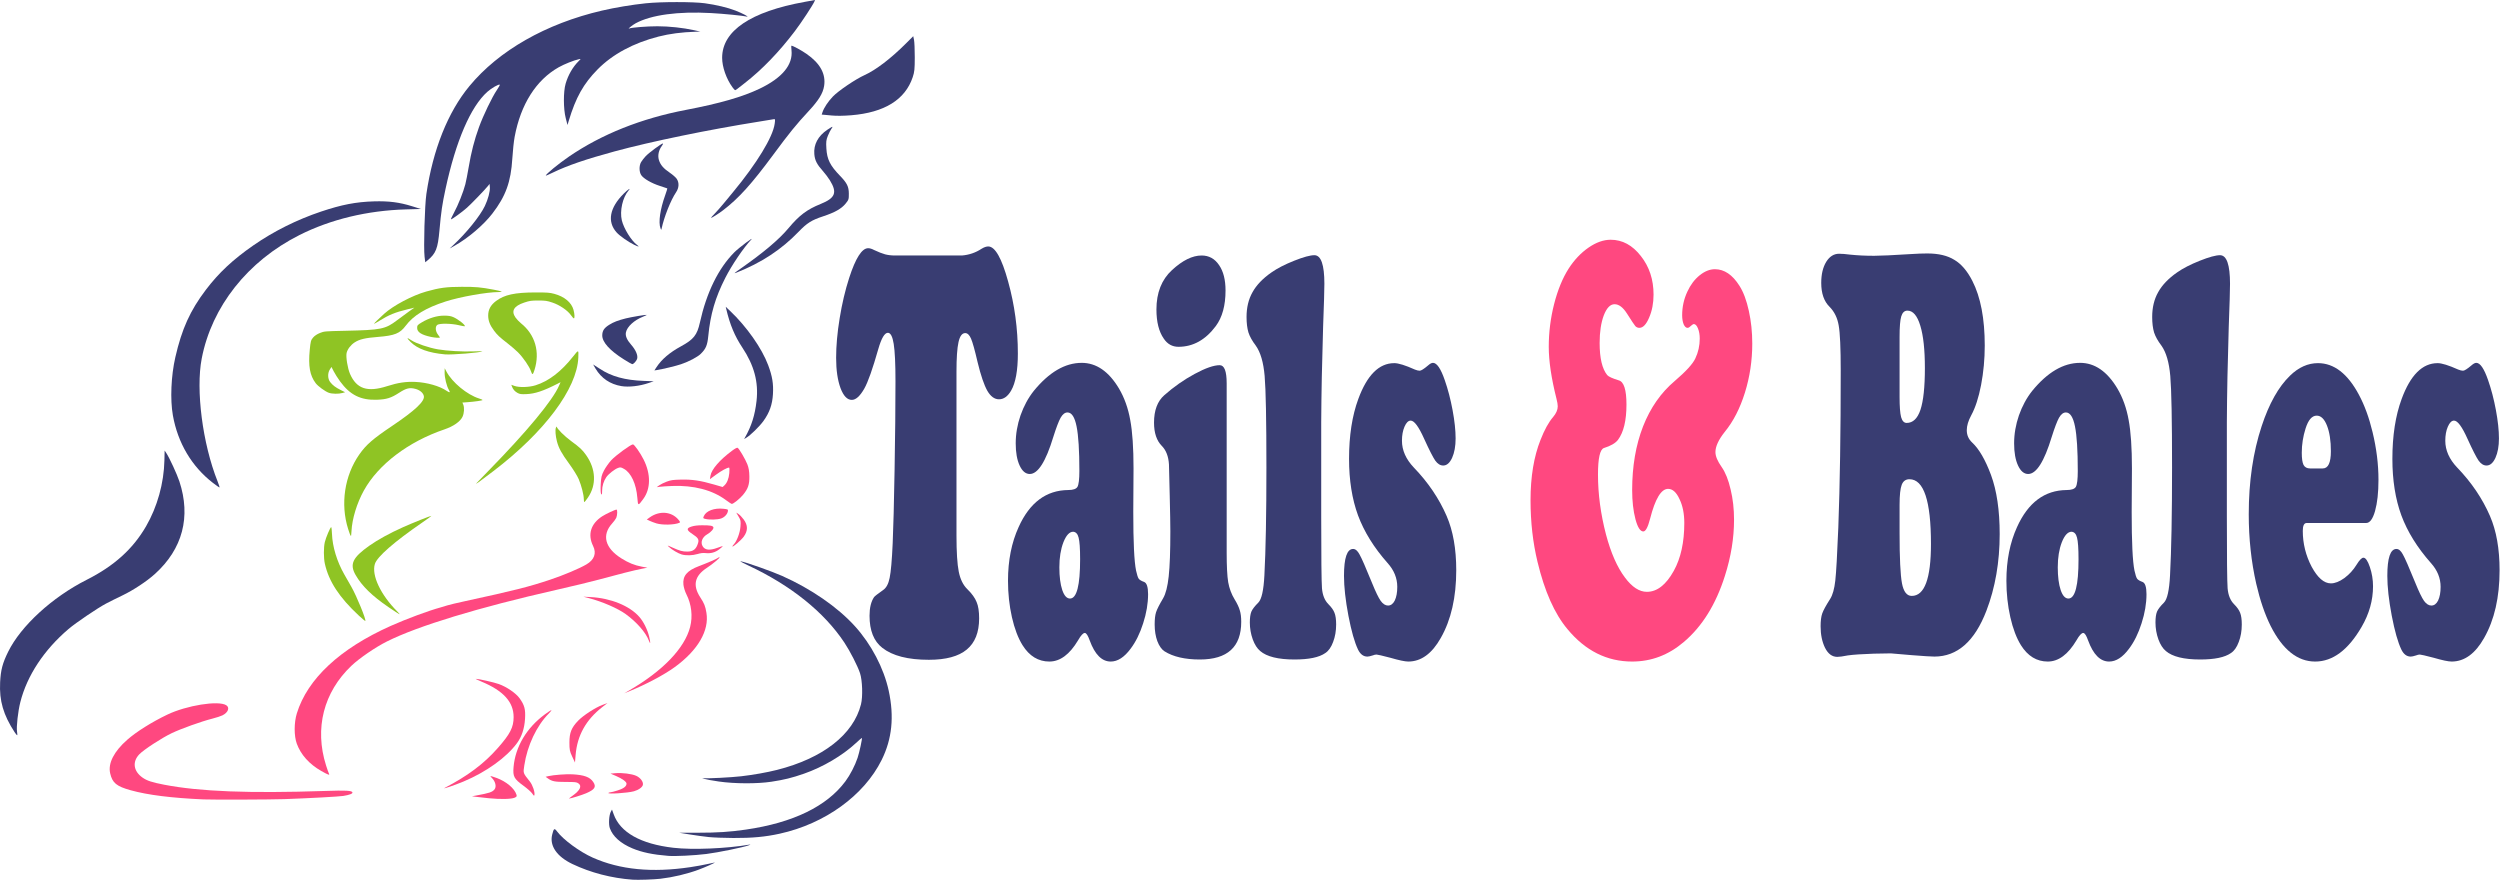 <svg xmlns:dc="http://purl.org/dc/elements/1.1/" xmlns:cc="http://creativecommons.org/ns#" xmlns:rdf="http://www.w3.org/1999/02/22-rdf-syntax-ns#" xmlns:svg="http://www.w3.org/2000/svg" xmlns="http://www.w3.org/2000/svg" xmlns:sodipodi="http://sodipodi.sourceforge.net/DTD/sodipodi-0.dtd" xmlns:inkscape="http://www.inkscape.org/namespaces/inkscape" width="1619.316mm" height="569.941mm" viewBox="0 0 1619.316 569.941" id="svg8" inkscape:version="0.92.4 (5da689c313, 2019-01-14)" sodipodi:docname="bailsandtails logo Edited 20221214.svg"><defs id="defs2"></defs><g inkscape:label="Layer 1" inkscape:groupmode="layer" id="layer1" transform="translate(160.249,73.826)" style="display:inline"><g id="g4890" transform="matrix(1,0,0,1.151,0,-74.988)"><path inkscape:connector-curvature="0" id="path3804" d="m 249.469,496.044 c -13.57,-0.847 -27.159,-3.92 -38.949,-8.805 -10.045,-4.162 -14.88,-10.228 -13.125,-16.464 1.033,-3.67 1.44,-3.896 3.247,-1.805 4.014,4.646 14.678,11.431 23.061,14.671 17.615,6.808 38.441,8.577 63.151,5.365 3.694,-0.48 8.68,-1.265 11.08,-1.744 2.4,-0.479 4.518,-0.871 4.707,-0.871 0.78,0 -6.002,2.626 -10.477,4.057 -7.587,2.426 -16.413,4.244 -24.656,5.08 -4.27,0.433 -14.632,0.73 -18.041,0.517 z" style="fill:#393d72;fill-opacity:1;stroke-width:0.461"></path><path inkscape:connector-curvature="0" id="path3802" d="m 272.621,482.649 c -10.045,-0.7 -17.094,-1.98 -23.243,-4.221 -7.683,-2.801 -12.752,-6.748 -14.633,-11.397 -0.888,-2.195 -0.529,-7.318 0.646,-9.209 l 0.764,-1.23 1.09,2.641 c 4.23,10.249 17.527,16.732 38.69,18.865 12.406,1.25 34.359,0.457 49.305,-1.783 0.816,-0.122 0.692,-0.009 -0.387,0.353 -3.42,1.148 -19.957,4.096 -27.62,4.923 -7.724,0.834 -20.151,1.368 -24.613,1.057 z" style="fill:#393d72;fill-opacity:1;stroke-width:0.461"></path><path inkscape:connector-curvature="0" id="path3800" d="m 298.768,472.059 c -2.984,-0.271 -8.497,-0.927 -12.252,-1.458 l -6.827,-0.967 11.951,-0.004 c 12.885,-0.004 20.791,-0.45 31.194,-1.761 30.606,-3.859 52.452,-13.065 64.527,-27.193 3.041,-3.558 6.18,-8.821 7.874,-13.202 1.171,-3.028 3.139,-10.965 2.779,-11.208 -0.08,-0.054 -1.842,1.271 -3.916,2.946 -8.671,7.001 -21.319,13.474 -33.584,17.187 -7.775,2.354 -12.94,3.46 -21.192,4.539 -9.193,1.201 -23.74,1.149 -33.928,-0.123 -3.969,-0.496 -8.163,-1.16 -9.321,-1.477 -1.768,-0.483 -1.846,-0.547 -0.486,-0.396 2.303,0.256 17.825,-0.439 24.24,-1.085 7.867,-0.792 16.626,-2.144 23.152,-3.573 29.78,-6.522 49.553,-19.925 54.46,-36.917 1.244,-4.308 0.916,-13.455 -0.628,-17.515 -1.537,-4.042 -6.442,-12.383 -10.107,-17.189 -13.108,-17.186 -34.755,-32.276 -62.367,-43.475 -3.473,-1.408 -5.638,-2.454 -4.811,-2.323 3.554,0.563 20.127,5.649 26.76,8.214 18.824,7.277 35.984,17.571 47.198,28.314 10.627,10.182 18.766,23.677 21.914,36.336 3.635,14.616 2.166,27.133 -4.568,38.931 -11.42,20.007 -36.723,35.91 -66.047,41.509 -9.375,1.79 -17.772,2.469 -29.977,2.422 -5.838,-0.023 -13.055,-0.262 -16.039,-0.533 z" style="fill:#393d72;fill-opacity:1;stroke-width:0.461"></path><path inkscape:connector-curvature="0" id="path3798" d="m -28.358,450.882 c -20.831,-0.806 -36.097,-2.469 -47.207,-5.145 -9.239,-2.225 -11.89,-4.125 -13.329,-9.553 -1.484,-5.601 2.456,-12.303 11.112,-18.901 5.927,-4.518 15.845,-9.923 25.876,-14.103 12.541,-5.226 33.112,-8.085 38.192,-5.309 2.45,1.339 1.249,4.121 -2.467,5.712 -1.075,0.46 -3.985,1.283 -6.465,1.829 -7.139,1.569 -20.228,5.64 -26.458,8.227 -6.406,2.661 -18.018,9.241 -20.899,11.842 -4.695,4.239 -3.818,9.588 2.162,13.176 2.865,1.719 6.081,2.631 13.924,3.948 22.975,3.858 55.018,4.942 104.035,3.521 14.023,-0.406 17.571,-0.24 17.927,0.843 0.221,0.672 -1.979,1.4 -5.9,1.952 -2.763,0.389 -21.979,1.295 -38.186,1.8 -8.827,0.275 -46.368,0.389 -52.318,0.159 z" style="fill:#ff4880;fill-opacity:1;stroke-width:0.461"></path><path inkscape:connector-curvature="0" id="path3796" d="m 156.559,450.231 c -3.142,-0.273 -6.931,-0.637 -8.419,-0.807 l -2.706,-0.31 2.706,-0.427 c 8.616,-1.361 10.517,-1.914 11.939,-3.473 1.399,-1.534 0.558,-4.508 -1.849,-6.535 -1.458,-1.228 -1.122,-1.216 3.123,0.111 6.257,1.956 11.633,5.865 12.916,9.39 0.35,0.961 0.179,1.212 -1.184,1.736 -2.135,0.821 -9.175,0.955 -16.526,0.316 z" style="fill:#ff4880;fill-opacity:1;stroke-width:0.461"></path><path inkscape:connector-curvature="0" id="path3794" d="m 210.464,448.909 c 5.046,-3.103 6.423,-5.601 3.902,-7.08 -1.192,-0.699 -1.933,-0.77 -8.061,-0.775 -7.236,-0.006 -9.002,-0.312 -11.747,-2.036 l -1.39,-0.873 1.833,-0.375 c 3.331,-0.681 11.513,-1.214 15.584,-1.015 7.577,0.371 11.283,1.557 13.399,4.29 2.147,2.772 1.083,4.254 -4.582,6.38 -2.637,0.99 -10.024,2.984 -11.054,2.984 -0.177,0 0.775,-0.675 2.116,-1.499 z" style="fill:#ff4880;fill-opacity:1;stroke-width:0.461"></path><path inkscape:connector-curvature="0" id="path3792" d="m 184.531,447.603 c -0.657,-0.859 -3.271,-2.876 -5.809,-4.483 -6.044,-3.827 -6.841,-5.137 -6.327,-10.406 1.11,-11.379 8.433,-22.107 20.257,-29.677 2.037,-1.304 3.932,-2.371 4.211,-2.371 0.279,0 -0.449,0.833 -1.618,1.852 -7.881,6.866 -13.981,18.083 -15.889,29.216 -0.773,4.512 -0.926,4.13 3.643,9.138 1.743,1.91 3.306,5.908 2.924,7.479 -0.167,0.687 -0.384,0.57 -1.392,-0.747 z" style="fill:#ff4880;fill-opacity:1;stroke-width:0.461"></path><path inkscape:connector-curvature="0" id="path3790" d="m 233.834,447.233 c 0.204,-0.194 0.791,-0.353 1.303,-0.353 0.512,0 2.661,-0.484 4.776,-1.077 3.872,-1.084 5.648,-2.285 5.648,-3.818 0,-1.036 -2.837,-2.822 -6.843,-4.308 l -3.553,-1.318 3.254,-0.239 c 4.31,-0.316 10.488,0.359 13.359,1.459 2.847,1.091 4.891,3.54 4.355,5.217 -0.427,1.335 -2.8,2.777 -5.767,3.504 -3.968,0.972 -17.369,1.727 -16.531,0.931 z" style="fill:#ff4880;fill-opacity:1;stroke-width:0.461"></path><path inkscape:connector-curvature="0" id="path3788" d="m 127.945,444.327 c 14.995,-6.826 25.276,-13.54 34.21,-22.34 8.074,-7.952 10.268,-11.675 10.279,-17.441 0.015,-8.468 -6.603,-14.815 -20.805,-19.951 -2.384,-0.862 -4.04,-1.568 -3.678,-1.568 1.837,0 11.736,1.947 14.904,2.932 5.076,1.577 11.101,5.165 13.443,8.004 3.213,3.895 3.915,6.217 3.524,11.642 -0.389,5.386 -2.121,9.944 -5.145,13.542 -6.8,8.088 -19.95,16.298 -34.707,21.667 -5.908,2.15 -14.621,4.695 -12.024,3.513 z" style="fill:#ff4880;fill-opacity:1;stroke-width:0.461"></path><path inkscape:connector-curvature="0" id="path3786" d="m 47.904,434.908 c -7.824,-3.863 -13.313,-9.177 -15.919,-15.411 -1.834,-4.388 -1.814,-11.833 0.047,-17.066 6.905,-19.419 27.912,-36.417 60.783,-49.183 10.122,-3.931 24.725,-8.63 32.473,-10.448 1.158,-0.272 3.052,-0.77 4.21,-1.108 1.158,-0.338 6.435,-1.428 11.726,-2.423 31.271,-5.879 41.439,-8.112 55.009,-12.08 8.87,-2.594 18.703,-6.194 23.339,-8.546 5.154,-2.614 6.679,-6.274 4.336,-10.403 -3.639,-6.414 -1.512,-12.481 5.835,-16.641 2.285,-1.294 8.461,-3.82 9.339,-3.82 0.665,0 0.574,3.132 -0.132,4.577 -0.328,0.672 -1.518,2.099 -2.643,3.173 -6.91,6.589 -4.737,13.851 5.888,19.682 4.616,2.533 8.562,3.926 13.288,4.69 l 3.608,0.583 -3.608,0.599 c -4.417,0.733 -17.064,3.503 -27.963,6.124 -4.465,1.074 -16.778,3.658 -27.362,5.742 -50.555,9.957 -89.666,20.303 -109.748,29.032 -7.417,3.224 -17.88,9.438 -22.989,13.652 -18.085,14.922 -24.065,35.303 -16.469,56.129 0.804,2.203 1.65,4.284 1.881,4.624 0.727,1.068 -0.553,0.684 -4.93,-1.477 z" style="fill:#ff4880;fill-opacity:1;stroke-width:0.461"></path><path inkscape:connector-curvature="0" id="path3784" d="m 210.381,426.772 c -1.619,-3.008 -1.804,-3.822 -1.804,-7.938 0,-5.528 1.317,-8.366 5.709,-12.303 3.3,-2.958 11.146,-7.373 15.718,-8.844 l 3.229,-1.039 -3.359,2.274 c -10.597,7.173 -16.234,15.968 -17.284,26.968 l -0.404,4.233 z" style="fill:#ff4880;fill-opacity:1;stroke-width:0.461"></path><path inkscape:connector-curvature="0" id="path3782" d="m -150.73,413.115 c -7.341,-9.735 -10.035,-17.751 -9.44,-28.089 0.402,-6.994 1.552,-10.801 5.205,-17.234 8.264,-14.557 28.551,-30.711 50.846,-40.49 17.787,-7.801 29.943,-17.317 38.478,-30.122 7.296,-10.946 11.552,-24.231 11.883,-37.095 l 0.142,-5.528 1.043,1.352 c 2.001,2.593 6.988,11.966 8.522,16.016 7.555,19.948 2.087,37.962 -15.796,52.04 -5.29,4.164 -14.124,9.23 -21.227,12.172 -3.42,1.416 -8.113,3.447 -10.428,4.513 -5.623,2.588 -19.618,10.821 -24.361,14.332 -15.881,11.756 -26.852,26.21 -31.209,41.12 -1.522,5.209 -2.656,14.025 -2.14,16.648 0.219,1.116 0.249,2.028 0.067,2.028 -0.182,0 -0.896,-0.748 -1.585,-1.663 z" style="fill:#393d72;fill-opacity:1;stroke-width:0.461"></path><path inkscape:connector-curvature="0" id="path3780" d="m 247.064,389.668 c 21.902,-10.991 36.129,-23.823 39.688,-35.796 1.804,-6.07 0.911,-12.809 -2.453,-18.509 -0.846,-1.434 -1.691,-3.813 -1.876,-5.286 -0.617,-4.896 2.304,-7.955 9.982,-10.455 5.431,-1.768 11.879,-4.196 12.363,-4.655 0.219,-0.208 0.669,-0.379 1,-0.379 0.882,0 -4.24,3.754 -8.183,5.997 -7.968,4.533 -9.313,9.827 -4.223,16.618 2.552,3.405 3.229,4.881 3.953,8.619 1.938,10.008 -5.517,21.129 -20.514,30.598 -7.018,4.431 -18.795,9.844 -30.036,13.804 l -2.706,0.953 z" style="fill:#ff4880;fill-opacity:1;stroke-width:0.461"></path><path inkscape:connector-curvature="0" id="path3778" d="m 260.004,361.455 c -1.97,-4.521 -7.915,-10.424 -14.965,-14.86 -5.138,-3.233 -15.274,-7.055 -23.816,-8.98 l -3.626,-0.817 4.808,0.222 c 13.026,0.603 25.207,4.926 31.493,11.178 2.733,2.718 5.251,7.141 6.359,11.17 0.977,3.552 0.848,4.614 -0.253,2.087 z" style="fill:#ff4880;fill-opacity:1;stroke-width:0.461"></path><path inkscape:connector-curvature="0" id="path3776" d="M 72.263,347.503 C 59.567,337.277 52.722,328.209 50.167,318.225 c -0.815,-3.183 -0.83,-9.094 -0.032,-12.103 0.671,-2.528 3.574,-8.468 4.138,-8.465 0.196,10e-4 0.426,1.695 0.511,3.764 0.298,7.243 3.209,15.566 8.007,22.89 1.391,2.123 3.43,5.227 4.531,6.898 3.449,5.233 9.822,18.796 9.046,19.252 -0.137,0.081 -1.985,-1.25 -4.105,-2.958 z" style="fill:#8fc424;fill-opacity:1;stroke-width:0.461"></path><path inkscape:connector-curvature="0" id="path3774" d="m 91.374,342.663 c -10.633,-6.302 -17.247,-11.919 -21.31,-18.1 -3.973,-6.044 -1.951,-9.79 8.877,-16.438 5.468,-3.358 13.21,-7.056 21.703,-10.368 6.275,-2.447 17.77,-6.452 18.518,-6.452 0.216,0 -2.334,1.627 -5.666,3.616 -18.389,10.976 -29.5,19.404 -30.939,23.47 -2.25,6.358 3.777,17.421 14.599,26.801 0.951,0.825 1.569,1.499 1.372,1.499 -0.197,0 -3.417,-1.812 -7.155,-4.028 z" style="fill:#8fc424;fill-opacity:1;stroke-width:0.461"></path><path inkscape:connector-curvature="0" id="path3772" d="m 281.254,313.02 c -2.217,-0.566 -6.332,-2.676 -8.166,-4.187 -1.284,-1.058 -1.277,-1.057 2.28,0.333 4.718,1.843 6.427,2.248 9.496,2.248 3.936,0 5.865,-1.327 7.059,-4.854 0.674,-1.991 -0.017,-2.938 -3.667,-5.024 -3.947,-2.256 -4.057,-3.283 -0.451,-4.243 1.739,-0.463 3.9,-0.681 6.765,-0.683 5.224,-0.004 6.775,0.23 7.24,1.089 0.436,0.807 -1.49,2.754 -3.903,3.945 -3.256,1.607 -4.556,4.426 -3.087,6.694 1.478,2.281 4.567,2.586 9.62,0.952 1.791,-0.579 3.35,-0.998 3.465,-0.93 0.115,0.068 -0.892,0.857 -2.238,1.754 -2.717,1.811 -5.501,2.469 -9.04,2.137 -1.54,-0.144 -3.053,0.016 -5.06,0.537 -3.27,0.849 -7.526,0.945 -10.315,0.233 z" style="fill:#ff4880;fill-opacity:1;stroke-width:0.461"></path><path inkscape:connector-curvature="0" id="path3770" d="m 314.142,308.491 c -0.015,-0.152 0.362,-0.629 0.838,-1.058 2.017,-1.822 4.046,-6.442 4.375,-9.961 0.302,-3.228 0.197,-3.73 -1.208,-5.77 l -1.538,-2.234 1.485,0.818 c 0.817,0.45 2.353,1.852 3.413,3.116 2.717,3.238 2.729,6.275 0.039,9.545 -1.668,2.027 -7.334,6.269 -7.405,5.544 z" style="fill:#ff4880;fill-opacity:1;stroke-width:0.461"></path><path inkscape:connector-curvature="0" id="path3768" d="m 66.754,302.329 c -0.151,-0.146 -0.825,-1.773 -1.499,-3.616 -5.121,-14.017 -2.352,-30.073 7.237,-41.957 4.431,-5.491 8.736,-8.747 21.17,-16.011 14.927,-8.719 21.301,-13.924 20.633,-16.846 -0.405,-1.77 -2.524,-3.353 -5.389,-4.025 -3.777,-0.886 -6.008,-0.433 -10.604,2.155 -5.221,2.94 -8.085,3.729 -14.286,3.934 -10.556,0.349 -17.57,-2.673 -23.998,-10.338 -1.469,-1.751 -3.32,-4.291 -4.115,-5.644 l -1.445,-2.46 -1.06,1.411 c -1.506,2.005 -1.416,5.269 0.195,7.056 1.68,1.863 3.443,3.024 6.868,4.518 l 2.824,1.233 -1.824,0.443 c -2.42,0.588 -6.558,0.525 -8.727,-0.133 -2.328,-0.706 -7.02,-3.682 -8.504,-5.393 -3.788,-4.368 -4.861,-9.599 -3.846,-18.745 0.535,-4.818 0.761,-5.542 2.176,-6.958 0.998,-0.999 2.624,-1.94 4.419,-2.558 2.799,-0.964 3.036,-0.982 16.371,-1.238 23.399,-0.449 25.963,-0.9 33.554,-5.904 2.512,-1.656 6.07,-3.933 7.907,-5.059 l 3.34,-2.048 -4.51,0.945 c -7.779,1.63 -12.121,3.168 -18.084,6.406 -1.961,1.065 -3.565,1.838 -3.565,1.718 0,-0.231 3.038,-2.826 6.495,-5.549 5.98,-4.71 18.342,-10.399 27.409,-12.613 8.666,-2.116 12.945,-2.608 22.925,-2.636 9.112,-0.025 12.251,0.219 20.747,1.615 5.436,0.893 6.504,1.334 3.233,1.334 -7.674,0 -25.027,2.675 -34.421,5.305 -12.773,3.577 -20.864,7.845 -25.844,13.631 -3.753,4.362 -7.168,5.562 -17.92,6.3 -8.347,0.573 -11.998,1.318 -15.156,3.092 -2.55,1.433 -4.676,3.863 -5.211,5.956 -0.556,2.175 0.666,8.684 2.206,11.753 4.241,8.45 11.252,10.47 24.021,6.92 7.059,-1.962 12.214,-2.635 18.342,-2.392 7.5,0.297 15.678,2.316 20.137,4.972 2.115,1.259 2.651,1.065 1.505,-0.546 -1.368,-1.92 -2.767,-6.866 -2.719,-9.61 l 0.044,-2.519 1.12,1.848 c 3.713,6.127 13.424,13.094 21.162,15.182 1.24,0.335 2.262,0.714 2.27,0.844 0.019,0.295 -5.196,0.961 -9.683,1.236 l -3.402,0.209 0.537,1.098 c 0.849,1.736 0.628,4.913 -0.482,6.93 -1.484,2.696 -5.865,5.355 -11.621,7.053 -23.416,6.907 -42.881,19.727 -52.249,34.414 -4.523,7.091 -7.616,15.899 -8.015,22.821 -0.161,2.803 -0.194,2.924 -0.666,2.469 z" style="fill:#8fc424;fill-opacity:1;stroke-width:0.461"></path><path inkscape:connector-curvature="0" id="path3766" d="m 264.911,295.537 c -1.43,-0.381 -3.412,-1.032 -4.406,-1.447 l -1.807,-0.755 2.001,-1.222 c 6.185,-3.778 13.857,-3.284 18.315,1.179 1.324,1.325 1.459,1.666 0.765,1.927 -3.169,1.192 -10.958,1.359 -14.868,0.318 z" style="fill:#ff4880;fill-opacity:1;stroke-width:0.461"></path><path inkscape:connector-curvature="0" id="path3764" d="m 296.59,293.025 c -1.512,-0.325 -1.556,-0.404 -0.916,-1.628 1.54,-2.944 6.777,-4.632 12.63,-4.071 2.988,0.286 3.097,0.337 2.92,1.345 -0.296,1.68 -2.12,3.401 -4.347,4.102 -2.257,0.71 -7.555,0.84 -10.287,0.252 z" style="fill:#ff4880;fill-opacity:1;stroke-width:0.461"></path><path inkscape:connector-curvature="0" id="path3762" d="m 252.579,281.164 c -0.721,-7.839 -4.013,-14.045 -8.634,-16.28 -2.042,-0.987 -2.291,-1.024 -3.824,-0.559 -2.224,0.675 -6.214,3.39 -7.651,5.207 -1.734,2.192 -2.722,5.013 -2.722,7.77 0,1.773 -0.161,2.271 -0.587,1.824 -0.342,-0.359 -0.472,-2.62 -0.311,-5.42 0.241,-4.184 0.511,-5.2 2.096,-7.871 1.001,-1.687 3.123,-4.306 4.718,-5.821 2.849,-2.707 12.648,-8.927 14.064,-8.927 0.89,0 4.814,4.854 6.962,8.612 4.678,8.187 4.575,16.367 -0.281,22.107 -3.389,4.008 -3.402,4.005 -3.83,-0.644 z" style="fill:#ff4880;fill-opacity:1;stroke-width:0.461"></path><path inkscape:connector-curvature="0" id="path3760" d="m 309.957,282.439 c -8.692,-5.653 -20.956,-8.443 -34.93,-7.947 -3.142,0.112 -6.66,0.311 -7.818,0.443 l -2.105,0.24 1.698,-1.065 c 0.934,-0.586 3.099,-1.516 4.811,-2.066 2.709,-0.871 3.901,-1.019 9.183,-1.138 7.182,-0.162 12.683,0.546 21.442,2.761 l 5.563,1.407 1.035,-0.792 c 1.798,-1.375 2.965,-3.864 3.309,-7.054 0.183,-1.698 0.124,-3.087 -0.131,-3.087 -1.254,0 -4.889,1.714 -8.466,3.993 l -3.977,2.533 0.368,-1.94 c 0.679,-3.578 6.028,-8.948 14.057,-14.111 1.966,-1.264 3.216,-1.817 3.587,-1.587 1.059,0.655 4.956,6.425 6.226,9.219 0.902,1.983 1.281,3.933 1.329,6.832 0.076,4.627 -0.848,6.972 -4.103,10.407 -2.046,2.159 -6.297,5.133 -7.278,5.093 -0.299,-0.012 -2.009,-0.976 -3.8,-2.14 z" style="fill:#ff4880;fill-opacity:1;stroke-width:0.461"></path><path inkscape:connector-curvature="0" id="path3758" d="m 217.895,281.868 c -0.003,-2.394 -1.512,-7.525 -3.295,-11.211 -0.846,-1.749 -3.66,-5.689 -6.292,-8.809 -4.807,-5.7 -6.657,-8.641 -7.804,-12.404 -0.945,-3.099 -1.247,-6.614 -0.666,-7.751 0.284,-0.557 0.54,-0.783 0.569,-0.504 0.109,1.068 4.932,5.251 9.176,7.958 5.851,3.732 7.371,4.971 9.852,8.036 6.31,7.795 6.745,16.706 1.161,23.796 -1.11,1.41 -2.172,2.563 -2.359,2.563 -0.187,0 -0.341,-0.754 -0.342,-1.676 z" style="fill:#8fc424;fill-opacity:1;stroke-width:0.461"></path><path inkscape:connector-curvature="0" id="path3756" d="m -22.379,272.722 c -13.691,-9.209 -22.735,-22.474 -25.893,-37.976 -1.816,-8.914 -1.167,-22.224 1.595,-32.694 4.208,-15.955 9.606,-26.311 19.787,-37.965 8.331,-9.535 17.515,-17.001 30.701,-24.958 13.177,-7.952 28.233,-14.485 43.903,-19.05 13.368,-3.895 22.609,-5.444 34.277,-5.747 9.582,-0.249 16.53,0.524 24.699,2.748 l 5.656,1.539 -9.615,0.233 c -24.988,0.607 -48.776,5.586 -69.038,14.452 -33.495,14.656 -56.78,40.222 -63.281,69.477 -3.933,17.702 0.555,47.934 10.256,69.083 0.836,1.823 1.411,3.379 1.277,3.458 -0.134,0.079 -2.08,-1.092 -4.324,-2.602 z" style="fill:#393d72;fill-opacity:1;stroke-width:0.461"></path><path inkscape:connector-curvature="0" id="path3754" d="m 148.535,272.784 c 0.611,-0.582 3.973,-3.598 7.47,-6.703 25.06,-22.245 41.691,-39.677 45.889,-48.101 l 0.941,-1.887 -1.94,0.861 c -9.222,4.094 -14.649,5.658 -20.281,5.848 -3.316,0.112 -4.162,0.015 -5.575,-0.639 -1.79,-0.828 -3.035,-2.057 -3.68,-3.633 l -0.403,-0.985 1.972,0.624 c 3.058,0.968 9.525,0.813 13.699,-0.33 8.551,-2.34 16.632,-7.719 24.331,-16.197 3.585,-3.948 3.6,-3.945 3.386,0.585 -0.829,17.502 -21.879,41.94 -55.079,63.944 -9.605,6.366 -12.061,7.879 -10.73,6.612 z" style="fill:#8fc424;fill-opacity:1;stroke-width:0.461"></path><path inkscape:connector-curvature="0" id="path3752" d="m 322.193,247.384 c 4.313,-6.552 6.546,-12.665 7.593,-20.784 1.36,-10.543 -1.538,-19.972 -9.232,-30.037 -4.886,-6.391 -8.02,-12.901 -10.351,-21.499 l -0.383,-1.411 2.787,2.293 c 10.788,8.877 20.629,21.052 24.723,30.588 2.686,6.255 3.477,10.451 3.077,16.309 -0.4,5.858 -2.226,10.342 -6.127,15.046 -2.619,3.158 -8.388,8.056 -11.181,9.494 l -1.371,0.706 z" style="fill:#393d72;fill-opacity:1;stroke-width:0.461"></path><path inkscape:connector-curvature="0" id="path3750" d="m 242.253,218.297 c -7.333,-1.073 -12.984,-4.398 -16.775,-9.871 -0.862,-1.244 -1.567,-2.292 -1.567,-2.328 0,-0.036 1.962,1.064 4.36,2.444 7.476,4.305 16.25,6.412 28.355,6.811 l 6.556,0.216 -3.389,1.005 c -5.799,1.72 -12.833,2.411 -17.541,1.722 z" style="fill:#393d72;fill-opacity:1;stroke-width:0.461"></path><path inkscape:connector-curvature="0" id="path3748" d="m 183.668,209.925 c -0.948,-2.552 -5.081,-7.77 -8.479,-10.705 -1.411,-1.219 -4.356,-3.422 -6.544,-4.896 -5.336,-3.593 -6.779,-4.768 -8.927,-7.265 -2.643,-3.072 -3.76,-5.603 -3.76,-8.517 0,-3.29 1.621,-5.887 5.085,-8.147 5.412,-3.531 12.152,-4.8 25.585,-4.817 7.655,-0.01 9.134,0.086 12.116,0.781 6.605,1.541 11.182,4.853 12.488,9.036 0.755,2.42 0.856,4.792 0.202,4.771 -0.248,-0.008 -1.087,-0.81 -1.865,-1.783 -2.154,-2.692 -7.325,-5.752 -12.008,-7.104 -3.563,-1.029 -4.543,-1.153 -9.128,-1.153 -4.599,0 -5.56,0.122 -9.179,1.167 -6.668,1.926 -8.548,4.713 -5.638,8.358 0.775,0.97 2.399,2.456 3.609,3.302 9.158,6.397 12.385,16.056 8.747,26.184 -1.047,2.916 -1.46,3.057 -2.303,0.788 z" style="fill:#8fc424;fill-opacity:1;stroke-width:0.461"></path><path inkscape:connector-curvature="0" id="path3746" d="m 265.041,207.57 c 3.279,-4.35 8.529,-8.231 15.742,-11.638 8.225,-3.885 10.507,-6.362 12.286,-13.336 4.342,-17.016 11.953,-30.513 22.331,-39.601 2.963,-2.594 13.446,-9.423 10.883,-7.089 -4.793,4.365 -12.535,14.289 -16.709,21.42 -6.522,11.14 -9.681,20.5 -11.048,32.732 -0.585,5.232 -1.546,7.23 -4.826,10.026 -2.184,1.862 -7.568,4.337 -12.829,5.897 -3.239,0.96 -11.849,2.763 -15.616,3.27 l -1.651,0.222 z" style="fill:#393d72;fill-opacity:1;stroke-width:0.461"></path><path inkscape:connector-curvature="0" id="path3744" d="m 243.895,203.278 c -9.229,-5.03 -14.14,-9.784 -14.048,-13.601 0.063,-2.613 1.221,-4.111 4.585,-5.93 2.795,-1.511 5.642,-2.461 10.649,-3.554 3.475,-0.758 13.213,-2.185 13.552,-1.986 0.116,0.068 -0.97,0.53 -2.413,1.026 -5.699,1.959 -10.292,5.623 -11.035,8.803 -0.471,2.014 0.591,4.197 3.383,6.962 2.927,2.897 4.441,5.906 3.906,7.764 -0.381,1.323 -2.276,3.172 -3.25,3.172 -0.252,0 -2.65,-1.195 -5.329,-2.655 z" style="fill:#393d72;fill-opacity:1;stroke-width:0.461"></path><path inkscape:connector-curvature="0" id="path3742" d="m 127.995,200.434 c -10.552,-0.834 -17.846,-3.109 -22.244,-6.941 -2.821,-2.457 -2.662,-2.81 0.445,-0.992 2.99,1.749 11.543,4.28 17.289,5.116 5.977,0.87 15.852,1.366 22.772,1.143 3.429,-0.11 6.105,-0.125 5.947,-0.032 -1.255,0.736 -19.875,2.048 -24.208,1.706 z" style="fill:#8fc424;fill-opacity:1;stroke-width:0.461"></path><path inkscape:connector-curvature="0" id="path3740" d="m 118.974,190.623 c -6.268,-1.163 -9.02,-2.703 -9.02,-5.047 0,-1.48 0.23,-1.722 3.007,-3.163 4.649,-2.411 9.851,-3.777 14.391,-3.777 2.813,0 4.279,0.194 5.894,0.779 3.254,1.18 8.363,4.713 7.525,5.205 -0.138,0.081 -1.851,-0.191 -3.807,-0.603 -4.766,-1.006 -12.349,-1.119 -13.905,-0.208 -1.498,0.877 -1.339,3.544 0.326,5.441 0.717,0.817 1.303,1.571 1.303,1.676 0,0.331 -3.214,0.161 -5.713,-0.303 z" style="fill:#8fc424;fill-opacity:1;stroke-width:0.461"></path><path inkscape:connector-curvature="0" id="path3738" d="m 319.574,152.098 c 14.843,-9.033 24.851,-16.382 30.938,-22.718 6.899,-7.181 11.947,-10.482 20.775,-13.584 9.528,-3.347 10.904,-6.399 6.002,-13.307 -1.027,-1.447 -3.075,-3.807 -4.553,-5.244 -3.88,-3.776 -5.186,-6.018 -5.529,-9.493 -0.532,-5.406 2.379,-10.163 8.39,-13.708 1.689,-0.996 3.179,-1.747 3.312,-1.669 0.133,0.078 -0.178,0.618 -0.691,1.2 -0.513,0.582 -1.514,2.301 -2.224,3.819 -1.109,2.372 -1.247,3.382 -0.981,7.177 0.432,6.162 2.397,9.579 8.839,15.368 4.563,4.1 5.683,6.069 5.71,10.039 0.022,3.194 -0.078,3.459 -2.128,5.644 -2.696,2.874 -7.001,4.974 -14.695,7.171 -7.305,2.086 -10.276,3.722 -15.789,8.693 -11.061,9.975 -23.955,17.34 -40.129,22.921 -2.05,0.707 -1.643,0.366 2.753,-2.309 z" style="fill:#393d72;fill-opacity:1;stroke-width:0.461"></path><path inkscape:connector-curvature="0" id="path3736" d="m 114.758,145.505 c -0.705,-4.966 0.09,-29.006 1.17,-35.351 4.25,-24.98 13.896,-45.988 27.861,-60.678 19.04,-20.028 49.625,-35.17 85.835,-42.495 8.586,-1.737 19.491,-3.314 28.565,-4.132 9.76,-0.88 30.673,-0.885 38.058,-0.009 7.343,0.87 14.847,2.428 19.901,4.131 4.539,1.529 9.384,3.759 7.301,3.359 C 320.665,9.796 308.358,8.748 300.284,8.359 278.963,7.329 261.61,9.371 251.519,14.097 c -2.087,0.977 -5.645,3.464 -4.214,2.945 1.552,-0.563 11.585,-1.254 18.22,-1.255 7.58,-0.001 16.671,0.845 23.803,2.216 l 4.041,0.777 -3.007,0.083 c -9.05,0.249 -16.927,1.14 -24.01,2.714 -16.395,3.645 -29.881,9.966 -39.604,18.562 -9.1,8.046 -14.045,15.725 -18.622,28.915 l -0.796,2.293 -1.147,-3.881 c -1.551,-5.247 -1.579,-14.884 -0.055,-19.394 1.654,-4.898 4.673,-9.432 8.419,-12.647 1.566,-1.344 1.567,-1.348 0.207,-1.106 -3.095,0.55 -9.505,2.77 -13.13,4.547 -14.613,7.163 -24.598,20.858 -28.523,39.124 -0.535,2.49 -1.212,7.98 -1.504,12.199 -0.913,13.186 -4.291,21.273 -12.971,31.051 -5.7,6.421 -15.691,13.806 -24.427,18.056 l -3.18,1.547 2.185,-1.764 c 8.666,-6.995 17.433,-16.42 20.604,-22.151 2.055,-3.714 3.458,-8.29 3.236,-10.556 l -0.183,-1.865 -1.134,1.235 c -1.891,2.06 -10.625,9.917 -13.529,12.171 -2.992,2.322 -9.633,6.526 -10.31,6.526 -0.235,0 0.618,-1.662 1.895,-3.692 2.682,-4.265 6.111,-11.727 7.381,-16.063 0.483,-1.649 1.449,-5.935 2.146,-9.525 1.658,-8.538 3.695,-15.413 6.69,-22.578 2.796,-6.69 8.45,-16.886 11.62,-20.956 1.194,-1.534 2.038,-2.866 1.875,-2.962 -0.709,-0.416 -5.322,1.872 -8.076,4.006 -10.836,8.397 -20.356,27.591 -27.071,54.582 -2.165,8.701 -2.87,12.869 -3.95,23.362 -1.063,10.319 -2.305,13.04 -7.732,16.927 l -1.469,1.052 z" style="fill:#393d72;fill-opacity:1;stroke-width:0.461"></path><path inkscape:connector-curvature="0" id="path3734" d="m 250.672,138.843 c -4.012,-1.711 -9.509,-5.069 -11.551,-7.056 -6.207,-6.042 -4.536,-13.876 4.654,-21.824 2.758,-2.385 4.937,-3.604 3.087,-1.727 -3.826,3.882 -5.787,11.487 -4.332,16.8 1.241,4.532 6.187,11.482 9.805,13.779 1.855,1.178 1.065,1.191 -1.663,0.028 z" style="fill:#393d72;fill-opacity:1;stroke-width:0.461"></path><path inkscape:connector-curvature="0" id="path3732" d="m 267.536,129.38 c -1.4,-3.309 -0.185,-10.647 3.054,-18.447 0.869,-2.094 1.479,-3.856 1.355,-3.916 -0.124,-0.06 -2.284,-0.683 -4.8,-1.385 -5.406,-1.508 -10.507,-4.073 -12.04,-6.053 -1.405,-1.815 -1.462,-5.309 -0.119,-7.321 0.553,-0.829 1.894,-2.332 2.98,-3.341 2.073,-1.926 10.214,-7.161 11.136,-7.161 0.295,0 0.012,0.604 -0.63,1.342 -2.075,2.386 -2.814,5.403 -1.94,7.918 0.964,2.774 2.945,4.785 7.135,7.243 1.81,1.062 3.798,2.585 4.417,3.385 1.674,2.163 1.512,5.097 -0.419,7.562 -3.423,4.371 -7.779,13.89 -9.393,20.527 -0.193,0.793 -0.267,0.758 -0.737,-0.353 z" style="fill:#393d72;fill-opacity:1;stroke-width:0.461"></path><path inkscape:connector-curvature="0" id="path3730" d="m 300.284,123.583 c 0,-0.129 1.052,-1.164 2.338,-2.3 1.286,-1.136 3.898,-3.708 5.804,-5.715 1.906,-2.008 4.603,-4.841 5.992,-6.296 15.523,-16.264 25.96,-31.138 27.12,-38.653 0.393,-2.546 0.351,-2.691 -0.724,-2.508 -0.628,0.107 -4.795,0.699 -9.26,1.316 -32.868,4.543 -70.248,11.237 -93.74,16.786 -18.67,4.41 -30.522,7.942 -39.921,11.899 -2.558,1.077 -4.651,1.863 -4.651,1.748 0,-0.807 8.265,-6.703 15.034,-10.725 21.182,-12.585 46.806,-21.472 75.771,-26.277 21.963,-3.644 36.638,-7.317 47.808,-11.965 14.567,-6.062 21.618,-13.467 20.569,-21.602 -0.182,-1.412 -0.198,-2.568 -0.035,-2.568 0.949,0 6.474,2.605 9.831,4.636 8.815,5.332 12.562,11.309 11.327,18.069 -0.754,4.128 -3.531,8.046 -9.973,14.071 -8.084,7.561 -12.516,12.304 -22.829,24.431 -14.174,16.667 -22.466,24.645 -32.644,31.41 -3,1.994 -7.818,4.61 -7.818,4.244 z" style="fill:#393d72;fill-opacity:1;stroke-width:0.461"></path><path inkscape:connector-curvature="0" id="path3728" d="m 378.461,66.004 c -0.827,-0.073 -2.622,-0.217 -3.989,-0.32 l -2.486,-0.187 0.535,-1.397 c 0.944,-2.465 3.624,-5.969 6.689,-8.746 3.621,-3.281 14.742,-9.815 20.606,-12.106 7.211,-2.818 17.061,-9.367 26.778,-17.803 l 4.688,-4.07 0.5,2.057 c 0.275,1.131 0.496,5.549 0.492,9.818 -0.007,6.716 -0.187,8.225 -1.336,11.209 -4.876,12.664 -18.323,19.893 -39.833,21.415 -4.971,0.352 -9.61,0.4 -12.644,0.131 z" style="fill:#393d72;fill-opacity:1;stroke-width:0.461"></path><path inkscape:connector-curvature="0" id="path3724" d="m 314.157,50.093 c -3.982,-4.765 -6.657,-11.418 -6.657,-16.553 0,-15.164 18.368,-25.957 53.597,-31.494 l 6.598,-1.037 -0.389,0.774 c -1.107,2.203 -8.306,11.701 -12.686,16.74 -10.052,11.562 -21.287,21.682 -32.406,29.19 -2.012,1.358 -4.176,2.827 -4.809,3.263 -0.633,0.437 -1.308,0.794 -1.5,0.794 -0.191,0 -0.978,-0.754 -1.748,-1.676 z" style="fill:#393d72;fill-opacity:1;stroke-width:0.461"></path></g><g id="g4848" transform="matrix(0.99,0,0,1.456,-42.831,-139.835)"><path d="m 467.113,158.999 h 43.637 q 7.038,-0.389 12.834,-2.985 2.484,-1.038 4.389,-1.038 6.707,0 13,15.572 6.376,15.572 6.376,32.053 0,11.29 -4.389,16.48 -3.312,3.893 -7.949,3.893 -4.389,0 -7.618,-3.763 -3.229,-3.893 -6.376,-12.717 -2.732,-8.046 -4.306,-10.511 -1.573,-2.466 -3.809,-2.466 -3.064,0 -4.389,4.023 -1.325,4.023 -1.325,13.236 v 72.67 q 0,11.16 1.49,16.221 1.49,5.061 5.631,7.786 4.471,2.985 6.045,5.71 1.656,2.595 1.656,7.267 0,9.343 -8.115,13.885 -8.032,4.542 -24.758,4.542 -20.535,0 -30.471,-5.32 -8.363,-4.412 -8.363,-14.274 0,-5.32 2.981,-8.305 0.745,-0.649 5.879,-3.114 3.146,-1.427 4.306,-5.45 1.242,-4.023 1.987,-15.442 0.662,-10.122 1.242,-32.701 0.58,-22.709 0.58,-39.32 0,-11.679 -1.159,-16.61 -1.159,-4.931 -3.809,-4.931 -3.229,0 -6.293,7.267 -5.548,13.236 -9.108,17.519 -4.223,5.061 -8.197,5.061 -4.471,0 -7.369,-5.191 -2.898,-5.32 -2.898,-13.496 0,-8.046 2.318,-17.648 2.318,-9.733 6.21,-17.908 6.293,-13.236 12.42,-13.236 1.656,0 3.809,0.779 4.471,1.427 7.287,1.947 2.898,0.519 6.624,0.519 z" style="font-style:normal;font-variant:normal;font-weight:normal;font-stretch:normal;font-size:163.298px;line-height:6.25;font-family:'Cooper Black';-inkscape-font-specification:'Cooper Black, ';letter-spacing:0px;word-spacing:0px;fill:#393d72;fill-opacity:1;stroke:none;stroke-width:1.106" id="path4657" inkscape:connector-curvature="0"></path><path d="m 589.081,206.754 q 14.408,0 24.427,11.42 5.299,6.099 7.369,14.015 2.153,7.786 2.153,21.541 l -0.166,19.335 q 0,20.114 1.822,26.083 0.911,2.855 1.739,3.633 0.828,0.779 3.478,1.427 2.65,0.649 2.65,5.45 0,6.229 -3.229,12.977 -3.146,6.748 -8.197,11.29 -6.21,5.71 -13,5.71 -8.694,0 -13.745,-9.343 -1.739,-3.374 -3.229,-3.374 -1.656,0 -4.389,3.244 -8.28,9.473 -18.796,9.473 -10.847,0 -17.554,-7.267 -4.389,-4.801 -6.955,-12.458 -2.567,-7.786 -2.567,-16.221 0,-13.496 6.955,-23.877 10.847,-16.351 32.458,-16.48 4.803,0 6.045,-1.427 1.242,-1.557 1.242,-7.007 0,-13.755 -1.822,-19.854 -1.822,-6.229 -5.962,-6.229 -2.484,0 -4.471,2.336 -1.904,2.336 -4.803,8.565 -7.369,16.48 -15.401,16.48 -4.057,0 -6.624,-3.763 -2.567,-3.763 -2.567,-9.862 0,-6.229 3.146,-12.458 3.229,-6.229 8.694,-10.9 14.987,-12.458 31.299,-12.458 z m -5.548,75.135 q -3.643,0 -6.376,4.672 -2.65,4.672 -2.65,11.16 0,6.229 1.904,10.122 1.904,3.763 5.051,3.763 6.624,0 6.624,-17.519 0,-7.137 -0.994,-9.603 -0.911,-2.466 -3.56,-2.595 z" style="font-style:normal;font-variant:normal;font-weight:normal;font-stretch:normal;font-size:163.298px;line-height:6.25;font-family:'Cooper Black';-inkscape-font-specification:'Cooper Black, ';letter-spacing:0px;word-spacing:0px;fill:#393d72;fill-opacity:1;stroke:none;stroke-width:1.106" id="path4659" inkscape:connector-curvature="0"></path><path d="m 683.972,215.837 v 75.395 q 0,8.954 0.994,13.107 1.076,4.153 4.223,7.656 2.567,2.855 3.395,4.931 0.911,1.947 0.911,5.061 0,16.74 -27.076,16.74 -14.573,0 -23.102,-3.633 -2.898,-1.298 -4.72,-4.542 -1.739,-3.244 -1.739,-7.397 0,-3.504 0.911,-5.45 0.911,-1.947 4.637,-6.229 2.567,-2.985 3.643,-9.733 1.076,-6.748 1.076,-20.114 0,-4.282 -0.414,-15.961 -0.331,-11.809 -0.497,-13.755 -0.497,-5.32 -4.637,-8.175 -5.134,-3.504 -5.134,-10.381 0,-8.175 6.707,-12.198 9.274,-5.58 19.873,-9.473 10.599,-3.893 16.395,-3.893 4.554,0 4.554,8.046 z m -16.395,-56.838 q 7.204,0 11.427,4.282 4.223,4.153 4.223,11.29 0,9.992 -6.376,15.832 -10.102,9.213 -24.427,9.213 -6.045,0 -9.605,-3.633 -4.803,-4.672 -4.803,-12.977 0,-11.16 10.185,-17.519 10.35,-6.488 19.376,-6.488 z" style="font-style:normal;font-variant:normal;font-weight:normal;font-stretch:normal;font-size:163.298px;line-height:6.25;font-family:'Cooper Black';-inkscape-font-specification:'Cooper Black, ';letter-spacing:0px;word-spacing:0px;fill:#393d72;fill-opacity:1;stroke:none;stroke-width:1.106" id="path4661" inkscape:connector-curvature="0"></path><path d="m 745.825,233.226 v 41.655 q 0,27.64 0.497,32.182 0.58,4.542 4.14,7.007 3.064,2.076 4.057,3.893 1.076,1.817 1.076,5.191 0,4.282 -1.987,7.786 -1.904,3.504 -5.134,4.931 -5.962,2.855 -20.121,2.855 -15.981,0 -22.439,-3.763 -2.981,-1.687 -4.885,-5.191 -1.904,-3.634 -1.904,-7.527 0,-3.114 0.994,-4.801 1.076,-1.687 4.554,-4.023 3.229,-2.206 3.974,-12.068 1.325,-16.87 1.325,-48.014 0,-31.663 -1.159,-40.747 -1.159,-9.084 -5.796,-13.496 -3.478,-3.114 -4.803,-5.84 -1.242,-2.855 -1.242,-6.878 0,-6.359 3.892,-11.03 3.892,-4.801 12.42,-8.824 5.713,-2.725 14.822,-5.191 9.108,-2.466 13.248,-2.466 6.541,0 6.541,12.717 0,4.153 -0.828,19.076 -1.076,23.228 -1.242,42.564 z" style="font-style:normal;font-variant:normal;font-weight:normal;font-stretch:normal;font-size:163.298px;line-height:6.25;font-family:'Cooper Black';-inkscape-font-specification:'Cooper Black, ';letter-spacing:0px;word-spacing:0px;fill:#393d72;fill-opacity:1;stroke:none;stroke-width:1.106" id="path4663" inkscape:connector-curvature="0"></path><path d="m 793.602,206.883 q 4.14,0 13.497,2.855 1.904,0.519 3.146,0.519 1.408,0 5.465,-2.336 1.904,-1.168 3.229,-1.168 3.809,0 7.701,7.656 3.146,6.099 5.134,13.366 1.987,7.267 1.987,12.587 0,5.191 -2.318,8.694 -2.318,3.374 -5.796,3.374 -2.898,0 -5.217,-2.206 -2.236,-2.206 -7.287,-9.733 -5.299,-8.046 -8.777,-8.046 -2.318,0 -4.057,2.725 -1.656,2.595 -1.656,6.229 0,6.359 7.783,11.939 13.994,9.862 21.446,21.541 6.293,9.862 6.293,24.137 0,18.038 -10.102,30.106 -8.694,10.511 -21.28,10.511 -3.229,0 -11.758,-1.687 -8.032,-1.427 -9.025,-1.427 -1.076,0 -2.484,0.389 -2.401,0.519 -3.478,0.519 -3.892,0 -6.127,-3.114 -3.395,-4.801 -6.293,-15.053 -2.898,-10.381 -2.898,-17.778 0,-11.939 5.962,-11.939 2.318,0 4.223,2.466 1.987,2.336 8.197,12.717 3.395,5.71 5.631,7.916 2.236,2.076 4.803,2.076 2.732,0 4.389,-2.206 1.656,-2.336 1.656,-6.099 0,-5.84 -6.376,-10.641 -13.331,-10.252 -19.293,-21.152 -5.879,-10.9 -5.879,-25.175 0,-15.442 6.045,-26.602 8.611,-15.961 23.516,-15.961 z" style="font-style:normal;font-variant:normal;font-weight:normal;font-stretch:normal;font-size:163.298px;line-height:6.25;font-family:'Cooper Black';-inkscape-font-specification:'Cooper Black, ';letter-spacing:0px;word-spacing:0px;fill:#393d72;fill-opacity:1;stroke:none;stroke-width:1.106" id="path4665" inkscape:connector-curvature="0"></path><path d="m 935.194,151.992 q 11.509,0 19.79,7.267 8.28,7.137 8.28,17.129 0,5.71 -2.898,10.252 -2.815,4.542 -6.376,4.542 -1.573,0 -2.65,-0.779 -0.994,-0.779 -5.465,-5.58 -3.892,-4.153 -8.115,-4.153 -4.223,0 -7.038,4.931 -2.732,4.931 -2.732,12.328 0,10.122 4.968,14.274 1.325,1.038 7.535,2.336 5.051,0.908 5.051,10.771 0,10.641 -5.548,15.702 -2.484,2.206 -9.191,3.634 -3.892,0.908 -3.892,11.809 0,12.977 5.216,26.602 4.803,12.328 12.42,19.206 6.955,6.359 14.325,6.359 10.019,0 17.637,-9.343 6.873,-8.435 6.873,-21.282 0,-6.229 -3.147,-10.641 -3.064,-4.542 -7.452,-4.542 -6.79,0 -11.758,13.236 -2.153,5.71 -4.471,5.71 -2.981,0 -5.134,-5.45 -2.153,-5.58 -2.153,-12.977 0,-15.832 7.121,-28.289 7.204,-12.458 20.783,-20.244 10.93,-6.359 13.414,-9.992 2.898,-4.153 2.898,-8.824 0,-2.595 -1.159,-4.542 -1.159,-1.947 -2.732,-1.947 -0.662,0 -2.981,1.427 -0.497,0.26 -1.159,0.26 -1.408,0 -2.484,-1.557 -0.994,-1.687 -0.994,-4.023 0,-5.58 3.395,-10.511 3.064,-4.542 8.032,-7.267 4.968,-2.725 10.019,-2.725 9.191,0 16.064,7.397 3.892,4.153 6.127,11.16 2.236,6.878 2.236,14.534 0,11.29 -4.803,21.801 -4.802,10.511 -13.248,17.519 -6.045,5.191 -6.045,8.954 0,2.725 4.057,6.618 3.726,3.634 5.879,9.992 2.236,6.229 2.236,13.496 0,12.198 -5.962,24.915 -8.86,19.076 -26.911,29.457 -14.987,8.694 -33.783,8.694 -24.758,0 -42.312,-14.404 -12.669,-10.252 -19.624,-29.976 -4.554,-12.847 -4.554,-27.381 0,-15.702 6.541,-26.862 3.892,-6.748 8.197,-10.122 3.064,-2.466 3.064,-4.801 0,-1.168 -0.828,-3.374 -5.051,-13.626 -5.051,-23.099 0,-9.603 3.478,-18.946 3.561,-9.473 9.522,-15.832 5.548,-5.84 13,-9.343 7.452,-3.504 14.49,-3.504 z" style="font-style:normal;font-variant:normal;font-weight:normal;font-stretch:normal;font-size:163.298px;line-height:6.25;font-family:'Cooper Black';-inkscape-font-specification:'Cooper Black, ';letter-spacing:0px;word-spacing:0px;fill:#ff4880;fill-opacity:1;stroke:none;stroke-width:1.106" id="path4667" inkscape:connector-curvature="0"></path><path d="m 1118.518,336.002 -11.096,0.13 q -11.675,0.26 -17.057,0.779 -4.803,0.649 -6.873,0.649 -5.051,0 -8.032,-4.023 -2.898,-4.023 -2.898,-9.603 0,-3.633 1.076,-5.71 1.076,-2.076 5.217,-6.488 2.401,-2.595 3.312,-8.046 0.911,-5.58 1.987,-23.747 1.573,-28.289 1.573,-69.685 0,-15.183 -1.325,-20.114 -1.242,-5.061 -5.962,-8.305 -5.465,-3.634 -5.465,-10.641 0,-5.71 3.229,-9.343 3.312,-3.633 8.446,-3.633 2.815,0 7.204,0.389 7.287,0.519 15.732,0.519 6.21,0 24.427,-0.779 5.713,-0.26 10.35,-0.26 11.013,0 17.72,2.855 6.79,2.725 11.758,9.343 8.115,10.771 8.115,28.808 0,8.954 -2.401,17.519 -2.401,8.435 -6.459,13.496 -2.898,3.633 -2.898,6.618 0,3.244 3.478,5.45 6.79,4.282 12.338,14.404 5.713,10.511 5.713,26.343 0,18.687 -8.694,34.129 -11.51,20.373 -34.032,20.373 -3.063,0 -15.07,-0.649 -10.93,-0.649 -13.414,-0.779 z m 5.713,-140.798 v 26.732 q 0,6.359 0.994,8.954 1.076,2.595 3.643,2.595 6.127,0 9.025,-5.84 2.898,-5.969 2.898,-18.557 0,-12.198 -2.981,-18.816 -2.981,-6.748 -8.446,-6.748 -2.898,0 -4.057,2.595 -1.077,2.466 -1.077,9.084 z m 0,74.746 v 12.328 q 0,17 1.573,22.58 1.573,5.58 6.376,5.58 12.586,0 12.586,-23.099 0,-28.808 -14.076,-28.808 -3.643,0 -5.051,2.466 -1.408,2.466 -1.408,8.954 z" style="font-style:normal;font-variant:normal;font-weight:normal;font-stretch:normal;font-size:163.298px;line-height:6.25;font-family:'Cooper Black';-inkscape-font-specification:'Cooper Black, ';letter-spacing:0px;word-spacing:0px;fill:#393d72;fill-opacity:1;stroke:none;stroke-width:1.106" id="path4669" inkscape:connector-curvature="0"></path><path d="m 1242.307,206.754 q 14.408,0 24.427,11.42 5.299,6.099 7.369,14.015 2.153,7.786 2.153,21.541 l -0.166,19.335 q 0,20.114 1.821,26.083 0.911,2.855 1.739,3.633 0.828,0.779 3.478,1.427 2.65,0.649 2.65,5.45 0,6.229 -3.229,12.977 -3.147,6.748 -8.197,11.29 -6.21,5.71 -13,5.71 -8.694,0 -13.745,-9.343 -1.739,-3.374 -3.229,-3.374 -1.656,0 -4.388,3.244 -8.28,9.473 -18.796,9.473 -10.847,0 -17.554,-7.267 -4.389,-4.801 -6.955,-12.458 -2.567,-7.786 -2.567,-16.221 0,-13.496 6.955,-23.877 10.847,-16.351 32.459,-16.48 4.802,0 6.045,-1.427 1.242,-1.557 1.242,-7.007 0,-13.755 -1.822,-19.854 -1.822,-6.229 -5.962,-6.229 -2.484,0 -4.471,2.336 -1.905,2.336 -4.803,8.565 -7.37,16.48 -15.401,16.48 -4.057,0 -6.624,-3.763 -2.567,-3.763 -2.567,-9.862 0,-6.229 3.146,-12.458 3.229,-6.229 8.694,-10.9 14.987,-12.458 31.299,-12.458 z m -5.548,75.135 q -3.643,0 -6.376,4.672 -2.65,4.672 -2.65,11.16 0,6.229 1.904,10.122 1.904,3.763 5.051,3.763 6.624,0 6.624,-17.519 0,-7.137 -0.994,-9.603 -0.911,-2.466 -3.561,-2.595 z" style="font-style:normal;font-variant:normal;font-weight:normal;font-stretch:normal;font-size:163.298px;line-height:6.25;font-family:'Cooper Black';-inkscape-font-specification:'Cooper Black, ';letter-spacing:0px;word-spacing:0px;fill:#393d72;fill-opacity:1;stroke:none;stroke-width:1.106" id="path4671" inkscape:connector-curvature="0"></path><path d="m 1338.358,233.226 v 41.655 q 0,27.64 0.497,32.182 0.58,4.542 4.14,7.007 3.064,2.076 4.057,3.893 1.076,1.817 1.076,5.191 0,4.282 -1.987,7.786 -1.904,3.504 -5.134,4.931 -5.962,2.855 -20.121,2.855 -15.981,0 -22.439,-3.763 -2.981,-1.687 -4.885,-5.191 -1.905,-3.634 -1.905,-7.527 0,-3.114 0.994,-4.801 1.077,-1.687 4.554,-4.023 3.229,-2.206 3.974,-12.068 1.325,-16.87 1.325,-48.014 0,-31.663 -1.159,-40.747 -1.159,-9.084 -5.796,-13.496 -3.478,-3.114 -4.803,-5.84 -1.242,-2.855 -1.242,-6.878 0,-6.359 3.892,-11.03 3.892,-4.801 12.42,-8.824 5.713,-2.725 14.822,-5.191 9.108,-2.466 13.248,-2.466 6.541,0 6.541,12.717 0,4.153 -0.828,19.076 -1.077,23.228 -1.242,42.564 z" style="font-style:normal;font-variant:normal;font-weight:normal;font-stretch:normal;font-size:163.298px;line-height:6.25;font-family:'Cooper Black';-inkscape-font-specification:'Cooper Black, ';letter-spacing:0px;word-spacing:0px;fill:#393d72;fill-opacity:1;stroke:none;stroke-width:1.106" id="path4673" inkscape:connector-curvature="0"></path><path d="m 1429.523,277.996 h -38.917 q -2.567,0 -2.567,3.504 0,8.435 5.796,15.961 5.879,7.397 12.586,7.397 3.974,0 8.777,-2.336 4.885,-2.466 8.032,-5.969 2.815,-3.114 4.471,-3.114 2.153,0 4.223,4.153 2.07,4.153 2.07,8.565 0,9.343 -7.452,18.038 -13.165,15.442 -30.388,15.442 -17.388,0 -29.146,-15.832 -5.713,-7.786 -9.44,-18.816 -4.885,-14.664 -4.885,-30.885 0,-21.801 8.446,-39.19 7.287,-15.053 18.548,-22.45 8.446,-5.58 18.299,-5.58 15.732,0 26.745,14.015 5.548,7.007 8.943,16.61 3.892,10.9 3.892,21.282 0,8.435 -2.236,13.885 -2.236,5.32 -5.796,5.32 z m -36.764,-24.267 h 8.363 q 5.3,0 5.3,-7.656 0,-7.007 -2.567,-11.42 -2.567,-4.412 -6.707,-4.412 -4.637,0 -7.287,5.71 -2.484,5.32 -2.484,10.771 0,3.893 1.159,5.45 1.242,1.557 4.223,1.557 z" style="font-style:normal;font-variant:normal;font-weight:normal;font-stretch:normal;font-size:163.298px;line-height:6.25;font-family:'Cooper Black';-inkscape-font-specification:'Cooper Black, ';letter-spacing:0px;word-spacing:0px;fill:#393d72;fill-opacity:1;stroke:none;stroke-width:1.106" id="path4675" inkscape:connector-curvature="0"></path><path d="m 1476.224,206.883 q 4.14,0 13.497,2.855 1.905,0.519 3.147,0.519 1.408,0 5.465,-2.336 1.904,-1.168 3.229,-1.168 3.809,0 7.701,7.656 3.146,6.099 5.134,13.366 1.987,7.267 1.987,12.587 0,5.191 -2.318,8.694 -2.318,3.374 -5.796,3.374 -2.898,0 -5.217,-2.206 -2.236,-2.206 -7.287,-9.733 -5.299,-8.046 -8.777,-8.046 -2.318,0 -4.057,2.725 -1.656,2.595 -1.656,6.229 0,6.359 7.784,11.939 13.993,9.862 21.446,21.541 6.293,9.862 6.293,24.137 0,18.038 -10.102,30.106 -8.694,10.511 -21.28,10.511 -3.229,0 -11.758,-1.687 -8.032,-1.427 -9.025,-1.427 -1.076,0 -2.484,0.389 -2.401,0.519 -3.478,0.519 -3.892,0 -6.127,-3.114 -3.395,-4.801 -6.293,-15.053 -2.898,-10.381 -2.898,-17.778 0,-11.939 5.962,-11.939 2.318,0 4.223,2.466 1.987,2.336 8.197,12.717 3.395,5.71 5.63,7.916 2.236,2.076 4.803,2.076 2.732,0 4.388,-2.206 1.656,-2.336 1.656,-6.099 0,-5.84 -6.376,-10.641 -13.331,-10.252 -19.293,-21.152 -5.879,-10.9 -5.879,-25.175 0,-15.442 6.045,-26.602 8.611,-15.961 23.516,-15.961 z" style="font-style:normal;font-variant:normal;font-weight:normal;font-stretch:normal;font-size:163.298px;line-height:6.25;font-family:'Cooper Black';-inkscape-font-specification:'Cooper Black, ';letter-spacing:0px;word-spacing:0px;fill:#393d72;fill-opacity:1;stroke:none;stroke-width:1.106" id="path4677" inkscape:connector-curvature="0"></path></g></g></svg>